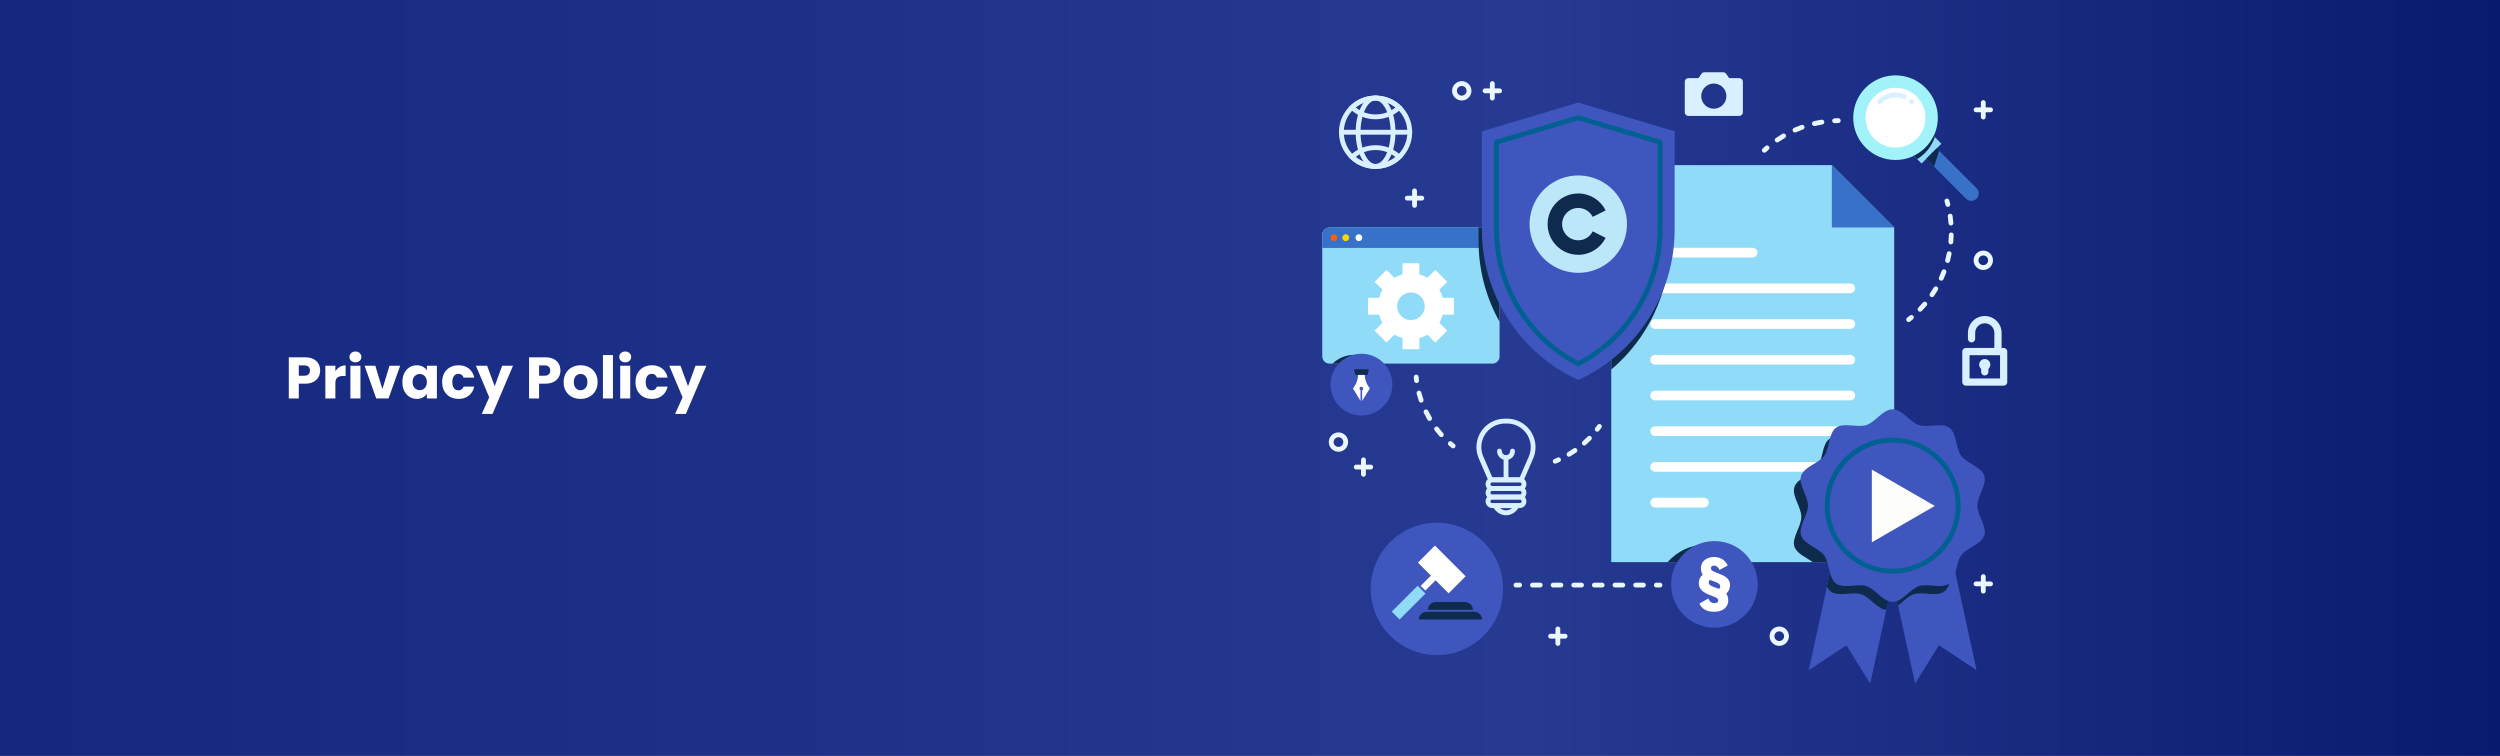 <svg width="1280" height="387" viewBox="0 0 1280 387" fill="none" xmlns="http://www.w3.org/2000/svg">
<rect x="0" y="0" width="1280" height="387" fill="#808080" stroke="none"/>
<rect width="1280" height="387" fill="url(#paint0_linear_111_13)"/>
<path d="M163.91 189.72C163.91 190.94 163.63 192.06 163.07 193.08C162.51 194.08 161.65 194.89 160.49 195.51C159.33 196.13 157.89 196.44 156.17 196.44H152.99V204H147.86V182.94H156.17C157.85 182.94 159.27 183.23 160.43 183.81C161.59 184.39 162.46 185.19 163.04 186.21C163.62 187.23 163.91 188.4 163.91 189.72ZM155.78 192.36C156.76 192.36 157.49 192.13 157.97 191.67C158.45 191.21 158.69 190.56 158.69 189.72C158.69 188.88 158.45 188.23 157.97 187.77C157.49 187.31 156.76 187.08 155.78 187.08H152.99V192.36H155.78ZM171.711 190.05C172.311 189.13 173.061 188.41 173.961 187.89C174.861 187.35 175.861 187.08 176.961 187.08V192.51H175.551C174.271 192.51 173.311 192.79 172.671 193.35C172.031 193.89 171.711 194.85 171.711 196.23V204H166.581V187.26H171.711V190.05ZM181.993 185.52C181.093 185.52 180.353 185.26 179.773 184.74C179.213 184.2 178.933 183.54 178.933 182.76C178.933 181.96 179.213 181.3 179.773 180.78C180.353 180.24 181.093 179.97 181.993 179.97C182.873 179.97 183.593 180.24 184.153 180.78C184.733 181.3 185.023 181.96 185.023 182.76C185.023 183.54 184.733 184.2 184.153 184.74C183.593 185.26 182.873 185.52 181.993 185.52ZM184.543 187.26V204H179.413V187.26H184.543ZM195.79 199.2L199.42 187.26H204.88L198.94 204H192.61L186.67 187.26H192.16L195.79 199.2ZM206.02 195.6C206.02 193.88 206.34 192.37 206.98 191.07C207.64 189.77 208.53 188.77 209.65 188.07C210.77 187.37 212.02 187.02 213.4 187.02C214.58 187.02 215.61 187.26 216.49 187.74C217.39 188.22 218.08 188.85 218.56 189.63V187.26H223.69V204H218.56V201.63C218.06 202.41 217.36 203.04 216.46 203.52C215.58 204 214.55 204.24 213.37 204.24C212.01 204.24 210.77 203.89 209.65 203.19C208.53 202.47 207.64 201.46 206.98 200.16C206.34 198.84 206.02 197.32 206.02 195.6ZM218.56 195.63C218.56 194.35 218.2 193.34 217.48 192.6C216.78 191.86 215.92 191.49 214.9 191.49C213.88 191.49 213.01 191.86 212.29 192.6C211.59 193.32 211.24 194.32 211.24 195.6C211.24 196.88 211.59 197.9 212.29 198.66C213.01 199.4 213.88 199.77 214.9 199.77C215.92 199.77 216.78 199.4 217.48 198.66C218.2 197.92 218.56 196.91 218.56 195.63ZM226.381 195.63C226.381 193.89 226.731 192.37 227.431 191.07C228.151 189.77 229.141 188.77 230.401 188.07C231.681 187.37 233.141 187.02 234.781 187.02C236.881 187.02 238.631 187.57 240.031 188.67C241.451 189.77 242.381 191.32 242.821 193.32H237.361C236.901 192.04 236.011 191.4 234.691 191.4C233.751 191.4 233.001 191.77 232.441 192.51C231.881 193.23 231.601 194.27 231.601 195.63C231.601 196.99 231.881 198.04 232.441 198.78C233.001 199.5 233.751 199.86 234.691 199.86C236.011 199.86 236.901 199.22 237.361 197.94H242.821C242.381 199.9 241.451 201.44 240.031 202.56C238.611 203.68 236.861 204.24 234.781 204.24C233.141 204.24 231.681 203.89 230.401 203.19C229.141 202.49 228.151 201.49 227.431 200.19C226.731 198.89 226.381 197.37 226.381 195.63ZM262.665 187.26L252.165 211.95H246.645L250.485 203.43L243.675 187.26H249.405L253.275 197.73L257.115 187.26H262.665ZM286.928 189.72C286.928 190.94 286.648 192.06 286.088 193.08C285.528 194.08 284.668 194.89 283.508 195.51C282.348 196.13 280.908 196.44 279.188 196.44H276.008V204H270.878V182.94H279.188C280.868 182.94 282.288 183.23 283.448 183.81C284.608 184.39 285.478 185.19 286.058 186.21C286.638 187.23 286.928 188.4 286.928 189.72ZM278.798 192.36C279.778 192.36 280.508 192.13 280.988 191.67C281.468 191.21 281.708 190.56 281.708 189.72C281.708 188.88 281.468 188.23 280.988 187.77C280.508 187.31 279.778 187.08 278.798 187.08H276.008V192.36H278.798ZM297.218 204.24C295.578 204.24 294.098 203.89 292.778 203.19C291.478 202.49 290.448 201.49 289.688 200.19C288.948 198.89 288.578 197.37 288.578 195.63C288.578 193.91 288.958 192.4 289.718 191.1C290.478 189.78 291.518 188.77 292.838 188.07C294.158 187.37 295.638 187.02 297.278 187.02C298.918 187.02 300.398 187.37 301.718 188.07C303.038 188.77 304.078 189.78 304.838 191.1C305.598 192.4 305.978 193.91 305.978 195.63C305.978 197.35 305.588 198.87 304.808 200.19C304.048 201.49 302.998 202.49 301.658 203.19C300.338 203.89 298.858 204.24 297.218 204.24ZM297.218 199.8C298.198 199.8 299.028 199.44 299.708 198.72C300.408 198 300.758 196.97 300.758 195.63C300.758 194.29 300.418 193.26 299.738 192.54C299.078 191.82 298.258 191.46 297.278 191.46C296.278 191.46 295.448 191.82 294.788 192.54C294.128 193.24 293.798 194.27 293.798 195.63C293.798 196.97 294.118 198 294.758 198.72C295.418 199.44 296.238 199.8 297.218 199.8ZM313.83 181.8V204H308.7V181.8H313.83ZM320.128 185.52C319.228 185.52 318.488 185.26 317.908 184.74C317.348 184.2 317.068 183.54 317.068 182.76C317.068 181.96 317.348 181.3 317.908 180.78C318.488 180.24 319.228 179.97 320.128 179.97C321.008 179.97 321.728 180.24 322.288 180.78C322.868 181.3 323.158 181.96 323.158 182.76C323.158 183.54 322.868 184.2 322.288 184.74C321.728 185.26 321.008 185.52 320.128 185.52ZM322.678 187.26V204H317.548V187.26H322.678ZM325.375 195.63C325.375 193.89 325.725 192.37 326.425 191.07C327.145 189.77 328.135 188.77 329.395 188.07C330.675 187.37 332.135 187.02 333.775 187.02C335.875 187.02 337.625 187.57 339.025 188.67C340.445 189.77 341.375 191.32 341.815 193.32H336.355C335.895 192.04 335.005 191.4 333.685 191.4C332.745 191.4 331.995 191.77 331.435 192.51C330.875 193.23 330.595 194.27 330.595 195.63C330.595 196.99 330.875 198.04 331.435 198.78C331.995 199.5 332.745 199.86 333.685 199.86C335.005 199.86 335.895 199.22 336.355 197.94H341.815C341.375 199.9 340.445 201.44 339.025 202.56C337.605 203.68 335.855 204.24 333.775 204.24C332.135 204.24 330.675 203.89 329.395 203.19C328.135 202.49 327.145 201.49 326.425 200.19C325.725 198.89 325.375 197.37 325.375 195.63ZM361.659 187.26L351.159 211.95H345.639L349.479 203.43L342.669 187.26H348.399L352.269 197.73L356.109 187.26H361.659Z" fill="white"/>
<path d="M969.822 287.829H824.953V84.554H937.912C950.374 97.016 957.36 104.002 969.822 116.464V287.829Z" fill="#90DCF8"/>
<path d="M937.91 116.452H969.82C957.358 103.99 950.372 97.004 937.91 84.542V116.452Z" fill="#3771C8"/>
<path d="M897.381 131.824H847.411C846.048 131.824 844.934 130.709 844.934 129.347C844.934 127.984 846.048 126.869 847.411 126.869H897.381C898.744 126.869 899.858 127.984 899.858 129.347C899.858 130.709 898.744 131.824 897.381 131.824Z" fill="white"/>
<path d="M947.351 150.108H847.411C846.048 150.108 844.934 148.993 844.934 147.63C844.934 146.268 846.048 145.153 847.411 145.153H947.351C948.714 145.153 949.828 146.268 949.828 147.63C949.828 148.993 948.714 150.108 947.351 150.108Z" fill="white"/>
<path d="M947.351 168.391H847.411C846.048 168.391 844.934 167.276 844.934 165.914C844.934 164.551 846.048 163.436 847.411 163.436H947.351C948.714 163.436 949.828 164.551 949.828 165.914C949.828 167.276 948.714 168.391 947.351 168.391Z" fill="white"/>
<path d="M947.351 186.675H847.411C846.048 186.675 844.934 185.56 844.934 184.197C844.934 182.835 846.048 181.72 847.411 181.72H947.351C948.714 181.72 949.828 182.835 949.828 184.197C949.828 185.56 948.714 186.675 947.351 186.675Z" fill="white"/>
<path d="M947.351 204.958H847.411C846.048 204.958 844.934 203.843 844.934 202.481C844.934 201.118 846.048 200.003 847.411 200.003H947.351C948.714 200.003 949.828 201.118 949.828 202.481C949.828 203.843 948.714 204.958 947.351 204.958Z" fill="white"/>
<path d="M947.351 223.242H847.411C846.048 223.242 844.934 222.127 844.934 220.764C844.934 219.402 846.048 218.287 847.411 218.287H947.351C948.714 218.287 949.828 219.402 949.828 220.764C949.828 222.127 948.714 223.242 947.351 223.242Z" fill="white"/>
<path d="M947.351 241.525H847.411C846.048 241.525 844.934 240.41 844.934 239.048C844.934 237.685 846.048 236.57 847.411 236.57H947.351C948.714 236.57 949.828 237.685 949.828 239.048C949.828 240.41 948.714 241.525 947.351 241.525Z" fill="white"/>
<path d="M872.408 259.809H847.423C846.06 259.809 844.945 258.694 844.945 257.331C844.945 255.969 846.06 254.854 847.423 254.854H872.408C873.77 254.854 874.885 255.969 874.885 257.331C874.885 258.694 873.77 259.809 872.408 259.809Z" fill="white"/>
<path d="M997.854 278.179L969.041 284.459L940.241 278.179L926.082 343.15L945.344 330.366L957.546 350L969.041 297.23L980.536 350L992.738 330.366L1012 343.15L997.854 278.179Z" fill="#3F56BF"/>
<path d="M997.855 278.179L969.043 284.459L940.23 278.179L935.387 300.389C935.895 301.393 936.526 302.272 937.393 302.904C941.283 305.741 948.294 302.743 952.977 304.266C957.3 305.666 961.053 311.761 965.76 312.269L969.03 297.243L971.818 310.014C974.506 307.97 977.02 305.158 979.782 304.266C984.452 302.755 991.464 305.74 995.353 302.916C998.76 300.439 998.698 294.406 1000.47 290.281L997.843 278.204L997.855 278.179Z" fill="#0E2A4C"/>
<path d="M969.821 216.763C968.483 215.908 967.108 215.326 965.622 215.326C960.63 215.326 956.728 221.916 952.219 223.378C947.549 224.889 940.538 221.904 936.648 224.728C932.721 227.59 933.415 235.208 930.554 239.134C927.717 243.024 920.248 244.709 918.736 249.379C917.275 253.888 922.279 259.623 922.279 264.615C922.279 269.607 917.275 275.342 918.736 279.851C919.925 283.505 924.756 285.339 928.163 287.829H969.834V216.776L969.821 216.763Z" fill="#0E2A4C"/>
<path d="M1012.4 258.88C1012.4 263.872 1017.4 269.607 1015.94 274.116C1014.43 278.786 1006.94 280.471 1004.12 284.36C1001.26 288.287 1001.95 295.905 998.026 298.767C994.136 301.603 987.125 298.605 982.455 300.117C977.946 301.578 974.057 308.168 969.052 308.168C964.048 308.168 960.158 301.578 955.649 300.117C950.979 298.605 943.956 301.591 940.066 298.754C936.139 295.893 936.833 288.275 933.972 284.348C931.135 280.458 923.665 278.774 922.154 274.104C920.693 269.595 925.697 263.859 925.697 258.867C925.697 253.875 920.693 248.14 922.154 243.631C923.665 238.961 931.147 237.276 933.972 233.387C936.833 229.46 936.139 221.842 940.066 218.981C943.956 216.144 950.967 219.142 955.637 217.618C960.146 216.156 964.035 209.566 969.04 209.566C974.044 209.566 977.934 216.156 982.443 217.618C987.113 219.129 994.136 216.144 998.026 218.981C1001.95 221.842 1001.26 229.46 1004.12 233.387C1006.96 237.276 1014.43 238.961 1015.94 243.631C1017.4 248.14 1012.4 253.875 1012.4 258.867V258.88Z" fill="#3F56BF"/>
<path d="M969.041 293.663C949.866 293.663 934.258 278.055 934.258 258.88C934.258 239.704 949.866 224.096 969.041 224.096C988.217 224.096 1003.82 239.704 1003.82 258.88C1003.82 278.055 988.217 293.663 969.041 293.663ZM969.041 226.574C951.228 226.574 936.735 241.067 936.735 258.88C936.735 276.693 951.228 291.186 969.041 291.186C986.854 291.186 1001.35 276.693 1001.35 258.88C1001.35 241.067 986.854 226.574 969.041 226.574Z" fill="#006091"/>
<path d="M990.619 259.041L974.491 268.356L958.375 277.659V259.041V240.435L974.491 249.738L990.619 259.041Z" fill="#FDFDFB"/>
<path d="M764.07 116.452H680.716C678.664 116.452 677 118.115 677 120.168V182.463C677 184.515 678.664 186.179 680.716 186.179H764.07C766.122 186.179 767.786 184.515 767.786 182.463V120.168C767.786 118.115 766.122 116.452 764.07 116.452Z" fill="#90DCF8"/>
<path d="M680.716 116.452H764.07C766.126 116.452 767.786 118.111 767.786 120.168V126.931H677V120.168C677 118.111 678.66 116.452 680.716 116.452Z" fill="#3771C8"/>
<path d="M682.958 123.45C683.93 123.45 684.717 122.663 684.717 121.691C684.717 120.72 683.93 119.932 682.958 119.932C681.987 119.932 681.199 120.72 681.199 121.691C681.199 122.663 681.987 123.45 682.958 123.45Z" fill="#F25F16"/>
<path d="M689.015 123.45C689.986 123.45 690.774 122.663 690.774 121.691C690.774 120.72 689.986 119.932 689.015 119.932C688.043 119.932 687.256 120.72 687.256 121.691C687.256 122.663 688.043 123.45 689.015 123.45Z" fill="#FFD600"/>
<path d="M697.5 121.691C697.5 122.658 696.72 123.45 695.741 123.45C694.763 123.45 693.982 122.67 693.982 121.691C693.982 120.713 694.763 119.932 695.741 119.932C696.72 119.932 697.5 120.713 697.5 121.691Z" fill="white"/>
<path d="M744.387 161.095V152.486H738.677C738.293 151.012 737.711 149.612 736.955 148.324L740.993 144.286L734.899 138.191L730.861 142.229C729.572 141.474 728.173 140.904 726.698 140.508V134.797H718.089V140.508C716.615 140.892 715.215 141.474 713.927 142.229L709.889 138.191L703.794 144.286L707.833 148.324C707.077 149.612 706.507 151.012 706.111 152.486H700.4V161.095H706.111C706.495 162.569 707.077 163.969 707.833 165.257L703.794 169.295L709.889 175.39L713.927 171.352C715.215 172.107 716.615 172.677 718.089 173.074V178.784H726.698V173.074C728.173 172.69 729.572 172.107 730.861 171.352L734.899 175.39L740.993 169.295L736.955 165.257C737.711 163.969 738.28 162.569 738.677 161.095H744.387ZM722.4 163.882C718.486 163.882 715.315 160.711 715.315 156.797C715.315 152.882 718.486 149.711 722.4 149.711C726.314 149.711 729.486 152.882 729.486 156.797C729.486 160.711 726.314 163.882 722.4 163.882Z" fill="white"/>
<path d="M824.949 84.555V189.214C843.703 173.396 854.988 149.885 854.988 124.602V84.555H824.949Z" fill="#0E2A4C"/>
<path d="M764.068 116.452H757.02V123.5C757.02 138.253 760.86 152.387 767.784 164.762V120.18C767.784 118.124 766.124 116.464 764.068 116.464V116.452Z" fill="#0E2A4C"/>
<path d="M808.069 52.509L758.73 67.262V117.666C758.73 150.727 778.005 180.766 808.069 194.528C838.132 180.766 857.407 150.727 857.407 117.666V67.262L808.069 52.509Z" fill="#3F56BF"/>
<path d="M808.067 187.505C807.868 187.505 807.683 187.455 807.497 187.368C781.632 174.089 764.922 146.726 764.922 117.666V72.799C764.922 72.254 765.281 71.771 765.801 71.61L807.707 59.074C807.943 59 808.19 59 808.413 59.074L850.319 71.61C850.84 71.771 851.199 72.254 851.199 72.799V117.666C851.199 146.726 834.488 174.089 808.624 187.368C808.451 187.455 808.252 187.505 808.054 187.505H808.067ZM767.399 73.716V117.666C767.399 145.599 783.342 171.909 808.067 184.878C832.791 171.909 848.734 145.599 848.734 117.666V73.716L808.067 61.551L767.399 73.716Z" fill="#006091"/>
<path d="M832.354 120.442C835.492 107.032 827.165 93.618 813.756 90.481C800.346 87.343 786.932 95.67 783.795 109.079C780.657 122.488 788.984 135.902 802.393 139.04C815.802 142.178 829.216 133.851 832.354 120.442Z" fill="#BCE7F9"/>
<path d="M815.461 118.458C814.098 121.171 811.311 123.029 808.066 123.029C803.495 123.029 799.791 119.325 799.791 114.755C799.791 110.184 803.495 106.48 808.066 106.48C811.299 106.48 814.098 108.338 815.461 111.051L822.088 107.731C819.511 102.59 814.21 99.06 808.066 99.06C799.395 99.06 792.371 106.083 792.371 114.755C792.371 123.426 799.395 130.449 808.066 130.449C814.21 130.449 819.511 126.919 822.088 121.778L815.461 118.458Z" fill="#0E2A4C"/>
<path d="M970.513 81.916C982.478 81.916 992.178 72.216 992.178 60.251C992.178 48.285 982.478 38.586 970.513 38.586C958.547 38.586 948.848 48.285 948.848 60.251C948.848 72.216 958.547 81.916 970.513 81.916Z" fill="#A1F3F9"/>
<path d="M970.514 75.574C978.977 75.574 985.837 68.713 985.837 60.251C985.837 51.788 978.977 44.928 970.514 44.928C962.052 44.928 955.191 51.788 955.191 60.251C955.191 68.713 962.052 75.574 970.514 75.574Z" fill="white"/>
<path d="M978.727 53.264C978.405 53.264 978.083 53.128 977.86 52.893C977.736 52.781 977.649 52.645 977.587 52.496C977.525 52.335 977.488 52.187 977.488 52.026C977.488 51.852 977.525 51.704 977.587 51.543C977.649 51.394 977.736 51.258 977.86 51.146C977.971 51.035 978.108 50.936 978.256 50.874C978.715 50.688 979.26 50.799 979.606 51.146C979.842 51.382 979.978 51.691 979.978 52.026C979.978 52.187 979.941 52.335 979.879 52.496C979.817 52.645 979.718 52.781 979.606 52.893C979.371 53.128 979.061 53.264 978.727 53.264Z" fill="#D8F0FF"/>
<path d="M962.289 53.264C961.967 53.264 961.657 53.141 961.409 52.905C960.926 52.422 960.926 51.642 961.409 51.159C965.051 47.517 970.501 46.389 975.283 48.309C975.915 48.557 976.224 49.288 975.977 49.92C975.729 50.552 974.998 50.861 974.366 50.614C970.501 49.078 966.104 49.982 963.168 52.918C962.92 53.165 962.611 53.277 962.289 53.277V53.264Z" fill="#D8F0FF"/>
<path d="M985.825 75.561C984.041 77.345 982.022 78.72 979.879 79.761L983.843 83.725L993.988 73.579L990.024 69.615C988.996 71.758 987.609 73.778 985.825 75.561Z" fill="#90DCF8"/>
<path d="M990.631 70.235L990.024 69.628C988.996 71.771 987.609 73.79 985.825 75.574C984.041 77.358 982.022 78.733 979.879 79.773L981.601 81.495C982.988 80.628 984.314 79.612 985.527 78.41C987.906 76.032 989.59 73.22 990.631 70.247V70.235Z" fill="#0E2A4C"/>
<path d="M1012 101.736C1010.51 103.222 1008.11 103.222 1006.62 101.736L986.23 81.346L991.607 75.97L1012 96.359C1013.48 97.846 1013.48 100.249 1012 101.736Z" fill="#3771C8"/>
<path d="M991.607 75.958L986.219 81.346L990.22 85.335L992.834 77.184L991.607 75.958Z" fill="#0E2A4C"/>
<path d="M939.326 63.063C938.67 63.063 938.125 62.542 938.088 61.886C938.051 61.205 938.583 60.622 939.265 60.585C939.896 60.56 940.528 60.536 941.16 60.523C941.866 60.486 942.411 61.056 942.411 61.75C942.411 62.431 941.878 63.001 941.185 63.001C940.578 63.001 939.971 63.026 939.364 63.063C939.339 63.063 939.326 63.063 939.302 63.063H939.326Z" fill="#EAF7FE"/>
<path d="M909.917 72.935C909.521 72.935 909.137 72.749 908.889 72.39C908.505 71.82 908.641 71.052 909.211 70.668C910.314 69.913 911.453 69.194 912.593 68.513C913.187 68.166 913.943 68.364 914.29 68.959C914.637 69.554 914.438 70.309 913.844 70.656C912.741 71.3 911.651 71.994 910.598 72.712C910.388 72.861 910.14 72.923 909.905 72.923L909.917 72.935ZM919.047 67.844C918.576 67.844 918.117 67.572 917.907 67.101C917.634 66.482 917.907 65.738 918.539 65.466C919.753 64.933 921.004 64.425 922.267 63.967C922.911 63.732 923.617 64.066 923.853 64.71C924.088 65.354 923.754 66.06 923.11 66.296C921.908 66.729 920.706 67.212 919.542 67.733C919.381 67.807 919.208 67.844 919.047 67.844ZM928.956 64.512C928.399 64.512 927.891 64.128 927.755 63.558C927.594 62.889 928.015 62.22 928.671 62.072C929.972 61.762 931.285 61.502 932.611 61.291C933.292 61.18 933.924 61.638 934.035 62.319C934.147 63.001 933.688 63.633 933.007 63.744C931.743 63.955 930.48 64.202 929.241 64.5C929.142 64.524 929.055 64.537 928.956 64.537V64.512Z" fill="#EAF7FE"/>
<path d="M903.34 78.175C903.005 78.175 902.671 78.039 902.435 77.779C901.977 77.271 902.002 76.49 902.51 76.032C902.968 75.599 903.439 75.177 903.922 74.769C904.43 74.323 905.223 74.372 905.669 74.892C906.114 75.413 906.065 76.193 905.545 76.639C905.086 77.035 904.64 77.444 904.194 77.853C903.959 78.076 903.649 78.188 903.352 78.188L903.34 78.175Z" fill="#EAF7FE"/>
<path d="M977.205 164.886C976.834 164.886 976.474 164.725 976.227 164.415C975.805 163.882 975.905 163.102 976.437 162.681C976.92 162.309 977.379 161.925 977.849 161.541C978.382 161.107 979.15 161.169 979.596 161.702C980.029 162.222 979.968 163.003 979.435 163.449C978.952 163.857 978.456 164.254 977.961 164.638C977.738 164.811 977.465 164.898 977.193 164.898L977.205 164.886Z" fill="#EAF7FE"/>
<path d="M983.063 159.609C982.753 159.609 982.444 159.497 982.196 159.262C981.7 158.791 981.688 157.998 982.171 157.515C982.989 156.673 983.781 155.793 984.549 154.889C984.995 154.369 985.776 154.307 986.296 154.753C986.816 155.199 986.878 155.979 986.432 156.499C985.627 157.441 984.797 158.357 983.942 159.237C983.695 159.485 983.373 159.621 983.051 159.621L983.063 159.609ZM989.17 152.127C988.935 152.127 988.687 152.052 988.476 151.916C987.906 151.532 987.77 150.764 988.154 150.194C988.823 149.216 989.455 148.212 990.062 147.209C990.409 146.627 991.177 146.429 991.759 146.775C992.341 147.122 992.539 147.89 992.192 148.472C991.561 149.525 990.892 150.578 990.198 151.594C989.963 151.941 989.566 152.139 989.17 152.139V152.127ZM993.914 143.716C993.741 143.716 993.567 143.679 993.394 143.604C992.775 143.319 992.502 142.589 992.787 141.957C993.282 140.892 993.741 139.789 994.162 138.687C994.41 138.042 995.128 137.733 995.76 137.968C996.404 138.216 996.714 138.934 996.478 139.566C996.045 140.718 995.562 141.858 995.041 142.985C994.831 143.443 994.385 143.703 993.914 143.703V143.716ZM997.172 134.636C997.073 134.636 996.961 134.624 996.85 134.599C996.193 134.425 995.797 133.744 995.97 133.088C996.268 131.948 996.54 130.784 996.763 129.632C996.9 128.963 997.544 128.529 998.213 128.653C998.881 128.789 999.315 129.433 999.191 130.115C998.956 131.316 998.671 132.53 998.361 133.719C998.213 134.277 997.717 134.636 997.16 134.636H997.172ZM998.844 125.135C998.844 125.135 998.77 125.135 998.733 125.135C998.052 125.073 997.544 124.466 997.606 123.785C997.705 122.62 997.779 121.444 997.804 120.279C997.804 120.242 997.804 120.18 997.804 120.143C997.878 119.462 998.497 118.966 999.166 119.04C999.848 119.115 1000.34 119.722 1000.27 120.403C1000.24 121.555 1000.17 122.781 1000.06 124.008C999.996 124.652 999.464 125.135 998.82 125.135H998.844ZM998.894 115.473C998.25 115.473 997.705 114.977 997.655 114.333C997.568 113.169 997.432 111.98 997.259 110.815C997.16 110.134 997.63 109.515 998.312 109.416C998.981 109.317 999.612 109.787 999.711 110.469C999.885 111.695 1000.02 112.934 1000.12 114.148C1000.17 114.829 999.662 115.423 998.981 115.485C998.943 115.485 998.919 115.485 998.881 115.485L998.894 115.473Z" fill="#EAF7FE"/>
<path d="M997.311 105.922C996.753 105.922 996.258 105.551 996.109 104.993C995.96 104.399 995.799 103.817 995.626 103.234C995.44 102.578 995.812 101.884 996.468 101.698C997.125 101.513 997.818 101.884 998.004 102.541C998.178 103.148 998.339 103.755 998.5 104.374C998.673 105.043 998.264 105.712 997.608 105.885C997.509 105.91 997.397 105.922 997.298 105.922H997.311Z" fill="#EAF7FE"/>
<path d="M779.726 246.914H762.421L757.131 234.725C756.338 232.891 755.93 230.934 755.93 228.927C755.93 220.888 762.47 214.36 770.497 214.36H771.624C779.664 214.36 786.192 220.901 786.192 228.927C786.192 230.934 785.783 232.879 784.99 234.725L779.701 246.914H779.726ZM764.056 244.436H778.103L782.748 233.746C783.405 232.222 783.751 230.6 783.751 228.94C783.751 222.275 778.326 216.85 771.661 216.85H770.534C763.87 216.85 758.444 222.275 758.444 228.94C758.444 230.612 758.779 232.222 759.448 233.746L764.093 244.436H764.056Z" fill="#D8F0FF"/>
<path d="M778.079 251.311H764.069C762.173 251.311 760.625 249.763 760.625 247.867C760.625 245.972 762.173 244.424 764.069 244.424H778.079C779.974 244.424 781.522 245.972 781.522 247.867C781.522 249.763 779.974 251.311 778.079 251.311ZM764.069 246.914C763.536 246.914 763.102 247.347 763.102 247.88C763.102 248.412 763.536 248.846 764.069 248.846H778.079C778.611 248.846 779.045 248.412 779.045 247.88C779.045 247.347 778.611 246.914 778.079 246.914H764.069Z" fill="#D8F0FF"/>
<path d="M778.079 255.721H764.069C762.173 255.721 760.625 254.173 760.625 252.277C760.625 250.382 762.173 248.834 764.069 248.834H778.079C779.974 248.834 781.522 250.382 781.522 252.277C781.522 254.173 779.974 255.721 778.079 255.721ZM764.069 251.311C763.536 251.311 763.102 251.745 763.102 252.277C763.102 252.81 763.536 253.244 764.069 253.244H778.079C778.611 253.244 779.045 252.81 779.045 252.277C779.045 251.745 778.611 251.311 778.079 251.311H764.069Z" fill="#D8F0FF"/>
<path d="M778.079 260.131H764.069C762.173 260.131 760.625 258.582 760.625 256.687C760.625 254.792 762.173 253.243 764.069 253.243H778.079C779.974 253.243 781.522 254.792 781.522 256.687C781.522 258.582 779.974 260.131 778.079 260.131ZM764.069 255.721C763.536 255.721 763.102 256.154 763.102 256.687C763.102 257.22 763.536 257.653 764.069 257.653H778.079C778.611 257.653 779.045 257.22 779.045 256.687C779.045 256.154 778.611 255.721 778.079 255.721H764.069Z" fill="#D8F0FF"/>
<path d="M771.079 263.822C768.366 263.822 765.863 262.199 764.389 259.487L763.398 257.653H778.783L777.792 259.487C776.318 262.199 773.816 263.822 771.103 263.822H771.079ZM768.006 260.131C769.803 261.692 772.354 261.692 774.151 260.131H768.006Z" fill="#D8F0FF"/>
<path d="M771.079 246.914C770.397 246.914 769.84 246.356 769.84 245.675V234.291C769.84 233.61 770.397 233.052 771.079 233.052C771.76 233.052 772.317 233.61 772.317 234.291V245.675C772.317 246.356 771.76 246.914 771.079 246.914Z" fill="#D8F0FF"/>
<path d="M771.079 235.53C768.552 235.53 766.496 233.474 766.496 230.947C766.496 230.265 767.054 229.708 767.735 229.708C768.416 229.708 768.974 230.265 768.974 230.947C768.974 232.111 769.915 233.052 771.079 233.052C772.244 233.052 773.185 232.111 773.185 230.947C773.185 230.265 773.743 229.708 774.424 229.708C775.105 229.708 775.663 230.265 775.663 230.947C775.663 233.474 773.606 235.53 771.079 235.53Z" fill="#D8F0FF"/>
<path d="M1025.86 197.476H1006.54C1005.51 197.476 1004.68 196.646 1004.68 195.618V179.998C1004.68 178.97 1005.51 178.14 1006.54 178.14H1025.86C1026.89 178.14 1027.72 178.97 1027.72 179.998V195.618C1027.72 196.646 1026.89 197.476 1025.86 197.476ZM1008.41 193.76H1024.02V181.856H1008.41V193.76Z" fill="#D8F0FF"/>
<path d="M1022.96 181.856C1021.93 181.856 1021.1 181.026 1021.1 179.998V170.423C1021.1 167.722 1018.9 165.517 1016.2 165.517C1013.5 165.517 1011.29 167.722 1011.29 170.423V173.458C1011.29 174.486 1010.46 175.316 1009.44 175.316C1008.41 175.316 1007.58 174.486 1007.58 173.458V170.423C1007.58 165.666 1011.44 161.801 1016.2 161.801C1020.96 161.801 1024.82 165.666 1024.82 170.423V179.998C1024.82 181.026 1023.99 181.856 1022.96 181.856Z" fill="#D8F0FF"/>
<path d="M1016.2 189.548C1014.63 189.548 1013.34 188.26 1013.34 186.687C1013.34 185.114 1014.63 183.826 1016.2 183.826C1017.77 183.826 1019.06 185.114 1019.06 186.687C1019.06 188.26 1017.77 189.548 1016.2 189.548ZM1016.2 185.832C1015.73 185.832 1015.35 186.216 1015.35 186.687C1015.35 187.158 1015.73 187.542 1016.2 187.542C1016.67 187.542 1017.06 187.158 1017.06 186.687C1017.06 186.216 1016.67 185.832 1016.2 185.832Z" fill="#D8F0FF"/>
<path d="M1016.2 192.249C1015.17 192.249 1014.34 191.419 1014.34 190.391V187.69C1014.34 186.662 1015.17 185.832 1016.2 185.832C1017.23 185.832 1018.06 186.662 1018.06 187.69V190.391C1018.06 191.419 1017.23 192.249 1016.2 192.249Z" fill="#D8F0FF"/>
<path d="M892.389 287.829C887.434 282.304 880.621 278.897 873.077 278.897C865.533 278.897 858.721 282.316 853.766 287.829H892.377H892.389Z" fill="#0E2A4C"/>
<path d="M895.54 312.489C902.877 302.685 900.877 288.789 891.073 281.452C881.269 274.114 867.373 276.114 860.035 285.919C852.698 295.723 854.698 309.619 864.502 316.957C874.307 324.294 888.203 322.294 895.54 312.489Z" fill="#3F56BF"/>
<path d="M883.841 303.957C884.448 304.811 884.857 305.889 884.857 307.314C884.857 311.389 881.525 313.222 877.796 313.222C874.068 313.222 871.479 312.07 870.116 309.011L874.7 306.397C875.344 308.168 876.36 308.813 877.784 308.813C879.209 308.813 879.754 308.168 879.754 307.314C879.754 306.025 877.375 305.48 874.935 304.465C872.383 303.412 869.77 301.888 869.77 298.556C869.77 296.685 870.55 295.261 871.801 294.282C871.219 293.428 870.884 292.35 870.884 290.95C870.884 286.974 874.217 285.178 877.611 285.178C880.46 285.178 883.247 286.503 884.609 289.526L880.398 291.805C879.716 290.418 878.874 289.6 877.611 289.6C876.521 289.6 875.976 290.145 875.976 290.963C875.976 292.288 878.044 292.895 880.385 293.812C882.999 294.827 885.786 296.252 885.786 299.522C885.786 301.355 885.043 302.879 883.817 303.969L883.841 303.957ZM877.264 300.464C878.143 300.798 879.159 301.108 880.187 301.516C880.522 301.207 880.732 300.798 880.732 300.191C880.732 298.965 879.58 298.42 878.019 297.85C877.202 297.54 876.322 297.268 875.443 296.896C875.108 297.206 874.898 297.614 874.898 298.221C874.898 299.336 875.914 299.956 877.276 300.464H877.264Z" fill="white"/>
<path d="M885.328 40.01L883.829 37.805C883.482 37.297 882.913 37 882.306 37H872.644C872.037 37 871.467 37.297 871.12 37.805L869.621 40.01H864.431C863.415 40.01 862.598 40.828 862.598 41.843V57.513C862.598 58.529 863.415 59.346 864.431 59.346H890.518C891.534 59.346 892.352 58.529 892.352 57.513V41.843C892.352 40.828 891.534 40.01 890.518 40.01H885.328ZM877.475 55.655C873.92 55.655 871.033 52.769 871.033 49.214C871.033 45.659 873.92 42.772 877.475 42.772C881.03 42.772 883.916 45.659 883.916 49.214C883.916 52.769 881.03 55.655 877.475 55.655Z" fill="#D8F0FF"/>
<path d="M796.264 237.388C795.781 237.388 795.31 237.091 795.112 236.62C794.852 235.988 795.161 235.27 795.793 235.01C796.351 234.787 796.908 234.539 797.465 234.291C798.085 234.006 798.828 234.291 799.1 234.91C799.385 235.53 799.1 236.273 798.481 236.546C797.899 236.806 797.317 237.053 796.735 237.289C796.586 237.351 796.425 237.375 796.264 237.375V237.388Z" fill="#EAF7FE"/>
<path d="M803.349 233.845C802.928 233.845 802.519 233.635 802.284 233.238C801.937 232.656 802.123 231.888 802.705 231.541C803.708 230.947 804.712 230.29 805.69 229.609C806.248 229.225 807.028 229.361 807.412 229.918C807.808 230.476 807.672 231.256 807.102 231.64C806.074 232.359 805.034 233.028 803.981 233.659C803.783 233.783 803.56 233.833 803.349 233.833V233.845ZM811.153 228.122C810.806 228.122 810.472 227.986 810.224 227.701C809.766 227.193 809.815 226.413 810.323 225.954C811.203 225.174 812.07 224.344 812.9 223.502C813.383 223.019 814.163 223.006 814.646 223.477C815.129 223.96 815.142 224.741 814.671 225.224C813.804 226.103 812.9 226.97 811.971 227.8C811.735 228.011 811.438 228.11 811.153 228.11V228.122Z" fill="#EAF7FE"/>
<path d="M817.782 221.037C817.522 221.037 817.25 220.95 817.027 220.777C816.482 220.355 816.383 219.575 816.804 219.042C817.175 218.572 817.535 218.076 817.882 217.593C818.278 217.036 819.058 216.912 819.616 217.308C820.173 217.705 820.297 218.485 819.901 219.042C819.529 219.563 819.145 220.058 818.761 220.566C818.513 220.876 818.154 221.049 817.782 221.049V221.037Z" fill="#EAF7FE"/>
<path d="M725.286 196.138C724.679 196.138 724.146 195.68 724.06 195.061C723.973 194.429 723.911 193.81 723.849 193.166C723.787 192.484 724.283 191.877 724.964 191.815C725.658 191.741 726.252 192.249 726.314 192.93C726.376 193.537 726.438 194.132 726.512 194.739C726.599 195.42 726.128 196.039 725.447 196.126C725.397 196.126 725.335 196.126 725.286 196.126V196.138Z" fill="#EAF7FE"/>
<path d="M737.994 223.824C737.66 223.824 737.313 223.688 737.065 223.415C736.186 222.437 735.343 221.408 734.538 220.368C734.117 219.823 734.228 219.042 734.761 218.634C735.306 218.212 736.086 218.324 736.495 218.857C737.251 219.848 738.068 220.826 738.898 221.768C739.357 222.275 739.307 223.056 738.799 223.514C738.564 223.725 738.267 223.824 737.969 223.824H737.994ZM731.937 215.512C731.516 215.512 731.094 215.289 730.871 214.893C730.203 213.753 729.571 212.576 729.001 211.412C728.704 210.793 728.951 210.062 729.571 209.752C730.19 209.442 730.921 209.702 731.231 210.322C731.776 211.437 732.383 212.552 733.014 213.642C733.361 214.236 733.163 214.992 732.569 215.339C732.37 215.45 732.16 215.512 731.949 215.512H731.937ZM727.638 206.16C727.118 206.16 726.647 205.838 726.462 205.33C726.04 204.091 725.656 202.815 725.322 201.539C725.149 200.883 725.545 200.201 726.201 200.028C726.858 199.855 727.539 200.251 727.713 200.908C728.035 202.122 728.394 203.335 728.803 204.512C729.026 205.156 728.679 205.862 728.035 206.085C727.899 206.135 727.762 206.147 727.626 206.147L727.638 206.16Z" fill="#EAF7FE"/>
<path d="M744.003 229.559C743.73 229.559 743.458 229.472 743.222 229.287C742.727 228.89 742.244 228.481 741.773 228.06C741.253 227.614 741.203 226.834 741.649 226.314C742.095 225.793 742.888 225.744 743.396 226.19C743.854 226.586 744.312 226.983 744.783 227.354C745.316 227.788 745.39 228.568 744.956 229.101C744.709 229.398 744.349 229.559 743.99 229.559H744.003Z" fill="#EAF7FE"/>
<path d="M735.69 335.395C754.4 335.395 769.569 320.227 769.569 301.516C769.569 282.806 754.4 267.637 735.69 267.637C716.979 267.637 701.811 282.806 701.811 301.516C701.811 320.227 716.979 335.395 735.69 335.395Z" fill="#3F56BF"/>
<path d="M727.389 299.98L729.768 302.359L735.02 297.107L741.684 303.783L750.405 295.063L734.685 279.343L725.965 288.064L732.642 294.728L727.389 299.98Z" fill="white"/>
<path d="M725.835 299.901L712.574 313.163L716.586 317.174L729.847 303.913L725.835 299.901Z" fill="#90DCF8"/>
<path d="M735.045 308.267C732.865 308.267 731.094 310.039 731.094 312.219H754.134C754.134 310.039 752.363 308.267 750.182 308.267H735.033H735.045Z" fill="#0E2A4C"/>
<path d="M754.853 313.222H730.401C728.221 313.222 726.449 314.994 726.449 317.174H758.805C758.805 314.994 757.033 313.222 754.853 313.222Z" fill="#0E2A4C"/>
<path d="M778.03 300.798H776.172C775.491 300.798 774.934 300.241 774.934 299.559C774.934 298.878 775.491 298.321 776.172 298.321H778.03C778.712 298.321 779.269 298.878 779.269 299.559C779.269 300.241 778.712 300.798 778.03 300.798Z" fill="#EAF7FE"/>
<path d="M841.429 300.798H837.465C836.783 300.798 836.226 300.241 836.226 299.559C836.226 298.878 836.783 298.321 837.465 298.321H841.429C842.11 298.321 842.667 298.878 842.667 299.559C842.667 300.241 842.11 300.798 841.429 300.798ZM830.862 300.798H826.898C826.217 300.798 825.66 300.241 825.66 299.559C825.66 298.878 826.217 298.321 826.898 298.321H830.862C831.544 298.321 832.101 298.878 832.101 299.559C832.101 300.241 831.544 300.798 830.862 300.798ZM820.296 300.798H816.332C815.651 300.798 815.093 300.241 815.093 299.559C815.093 298.878 815.651 298.321 816.332 298.321H820.296C820.977 298.321 821.535 298.878 821.535 299.559C821.535 300.241 820.977 300.798 820.296 300.798ZM809.73 300.798H805.766C805.085 300.798 804.527 300.241 804.527 299.559C804.527 298.878 805.085 298.321 805.766 298.321H809.73C810.411 298.321 810.968 298.878 810.968 299.559C810.968 300.241 810.411 300.798 809.73 300.798ZM799.163 300.798H795.2C794.518 300.798 793.961 300.241 793.961 299.559C793.961 298.878 794.518 298.321 795.2 298.321H799.163C799.845 298.321 800.402 298.878 800.402 299.559C800.402 300.241 799.845 300.798 799.163 300.798ZM788.597 300.798H784.633C783.952 300.798 783.395 300.241 783.395 299.559C783.395 298.878 783.952 298.321 784.633 298.321H788.597C789.278 298.321 789.836 298.878 789.836 299.559C789.836 300.241 789.278 300.798 788.597 300.798Z" fill="#EAF7FE"/>
<path d="M849.901 300.798H848.043C847.362 300.798 846.805 300.241 846.805 299.559C846.805 298.878 847.362 298.321 848.043 298.321H849.901C850.583 298.321 851.14 298.878 851.14 299.559C851.14 300.241 850.583 300.798 849.901 300.798Z" fill="#EAF7FE"/>
<path d="M704.289 86.45C699.458 86.45 694.875 84.616 691.37 81.297C687.604 77.729 685.535 72.898 685.535 67.695C685.535 62.493 687.666 57.612 691.382 54.107C694.875 50.775 699.458 48.941 704.289 48.941C709.12 48.941 713.716 50.775 717.209 54.107C720.913 57.612 723.044 62.567 723.044 67.695C723.044 72.824 720.975 77.717 717.197 81.297C713.704 84.616 709.12 86.45 704.289 86.45ZM704.289 51.419C700.09 51.419 696.114 53.017 693.079 55.903C689.809 59 688.013 63.187 688.013 67.695C688.013 72.204 689.809 76.391 693.079 79.501C696.114 82.387 700.09 83.972 704.289 83.972C708.489 83.972 712.465 82.387 715.5 79.501C718.77 76.404 720.566 72.204 720.566 67.695C720.566 63.187 718.77 59 715.5 55.903C712.465 53.004 708.489 51.419 704.289 51.419Z" fill="#D8F0FF"/>
<path d="M704.289 61.068C699.446 61.068 694.862 59.235 691.369 55.903L690.428 55.011L691.369 54.119C694.862 50.787 699.446 48.954 704.289 48.954C709.132 48.954 713.716 50.787 717.209 54.119L718.15 55.011L717.209 55.903C713.716 59.235 709.132 61.068 704.289 61.068ZM694.107 54.999C696.981 57.327 700.548 58.591 704.289 58.591C708.03 58.591 711.597 57.327 714.471 54.999C711.597 52.67 708.03 51.406 704.289 51.406C700.548 51.406 696.981 52.67 694.107 54.999Z" fill="#D8F0FF"/>
<path d="M704.289 86.45C699.458 86.45 694.875 84.616 691.369 81.297L690.428 80.405L691.369 79.513C694.862 76.181 699.446 74.347 704.289 74.347C709.132 74.347 713.716 76.181 717.209 79.513L718.15 80.405L717.209 81.297C713.716 84.616 709.132 86.45 704.301 86.45H704.289ZM694.107 80.392C696.981 82.709 700.548 83.972 704.289 83.972C708.03 83.972 711.597 82.709 714.471 80.392C711.597 78.076 708.03 76.812 704.289 76.812C700.548 76.812 696.981 78.076 694.107 80.392Z" fill="#D8F0FF"/>
<path d="M704.29 86.45C698.579 86.45 694.107 78.212 694.107 67.695C694.107 57.179 698.579 48.941 704.29 48.941C710 48.941 714.472 57.179 714.472 67.695C714.472 78.212 710 86.45 704.29 86.45ZM704.29 51.419C700.115 51.419 696.585 58.876 696.585 67.695C696.585 76.515 700.115 83.972 704.29 83.972C708.464 83.972 711.995 76.515 711.995 67.695C711.995 58.876 708.464 51.419 704.29 51.419Z" fill="#D8F0FF"/>
<path d="M721.805 68.934H686.774C686.093 68.934 685.535 68.377 685.535 67.695C685.535 67.014 686.093 66.457 686.774 66.457H721.805C722.486 66.457 723.044 67.014 723.044 67.695C723.044 68.377 722.486 68.934 721.805 68.934Z" fill="#D8F0FF"/>
<path d="M685.299 231.293C682.561 231.293 680.344 229.076 680.344 226.338C680.344 223.601 682.573 221.384 685.299 221.384C688.024 221.384 690.254 223.601 690.254 226.338C690.254 229.076 688.024 231.293 685.299 231.293ZM685.299 223.861C683.936 223.861 682.821 224.976 682.821 226.338C682.821 227.701 683.936 228.816 685.299 228.816C686.661 228.816 687.776 227.701 687.776 226.338C687.776 224.976 686.661 223.861 685.299 223.861Z" fill="#EAF7FE"/>
<path d="M1015.44 138.228C1012.71 138.228 1010.49 135.999 1010.49 133.273C1010.49 130.548 1012.71 128.318 1015.44 128.318C1018.18 128.318 1020.4 130.548 1020.4 133.273C1020.4 135.999 1018.18 138.228 1015.44 138.228ZM1015.44 130.796C1014.08 130.796 1012.97 131.911 1012.97 133.273C1012.97 134.636 1014.08 135.751 1015.44 135.751C1016.81 135.751 1017.92 134.636 1017.92 133.273C1017.92 131.911 1016.81 130.796 1015.44 130.796Z" fill="#EAF7FE"/>
<path d="M748.424 51.456C745.686 51.456 743.469 49.226 743.469 46.501C743.469 43.776 745.686 41.546 748.424 41.546C751.161 41.546 753.379 43.776 753.379 46.501C753.379 49.226 751.161 51.456 748.424 51.456ZM748.424 44.011C747.061 44.011 745.946 45.126 745.946 46.489C745.946 47.851 747.061 48.966 748.424 48.966C749.786 48.966 750.901 47.851 750.901 46.489C750.901 45.126 749.786 44.011 748.424 44.011Z" fill="#EAF7FE"/>
<path d="M910.982 330.688C908.245 330.688 906.027 328.459 906.027 325.733C906.027 323.008 908.245 320.779 910.982 320.779C913.72 320.779 915.937 323.008 915.937 325.733C915.937 328.459 913.707 330.688 910.982 330.688ZM910.982 323.256C909.62 323.256 908.505 324.371 908.505 325.733C908.505 327.096 909.62 328.211 910.982 328.211C912.345 328.211 913.46 327.096 913.46 325.733C913.46 324.371 912.345 323.256 910.982 323.256Z" fill="#EAF7FE"/>
<path d="M698.096 244.089C697.415 244.089 696.857 243.532 696.857 242.851V235.418C696.857 234.737 697.415 234.18 698.096 234.18C698.777 234.18 699.335 234.737 699.335 235.418V242.851C699.335 243.532 698.777 244.089 698.096 244.089Z" fill="#EAF7FE"/>
<path d="M701.812 240.373H694.379C693.698 240.373 693.141 239.816 693.141 239.134C693.141 238.453 693.698 237.896 694.379 237.896H701.812C702.493 237.896 703.05 238.453 703.05 239.134C703.05 239.816 702.493 240.373 701.812 240.373Z" fill="#EAF7FE"/>
<path d="M797.625 330.688C796.944 330.688 796.387 330.131 796.387 329.45V322.017C796.387 321.336 796.944 320.779 797.625 320.779C798.307 320.779 798.864 321.336 798.864 322.017V329.45C798.864 330.131 798.307 330.688 797.625 330.688Z" fill="#EAF7FE"/>
<path d="M801.343 326.972H793.911C793.229 326.972 792.672 326.415 792.672 325.733C792.672 325.052 793.229 324.495 793.911 324.495H801.343C802.024 324.495 802.582 325.052 802.582 325.733C802.582 326.415 802.024 326.972 801.343 326.972Z" fill="#EAF7FE"/>
<path d="M1015.44 303.895C1014.76 303.895 1014.2 303.337 1014.2 302.656V295.224C1014.2 294.543 1014.76 293.985 1015.44 293.985C1016.12 293.985 1016.68 294.543 1016.68 295.224V302.656C1016.68 303.337 1016.12 303.895 1015.44 303.895Z" fill="#EAF7FE"/>
<path d="M1019.16 300.179H1011.73C1011.05 300.179 1010.49 299.621 1010.49 298.94C1010.49 298.259 1011.05 297.701 1011.73 297.701H1019.16C1019.84 297.701 1020.4 298.259 1020.4 298.94C1020.4 299.621 1019.84 300.179 1019.16 300.179Z" fill="#EAF7FE"/>
<path d="M1015.44 61.18C1014.76 61.18 1014.2 60.622 1014.2 59.941V52.509C1014.2 51.828 1014.76 51.27 1015.44 51.27C1016.12 51.27 1016.68 51.828 1016.68 52.509V59.941C1016.68 60.622 1016.12 61.18 1015.44 61.18Z" fill="#EAF7FE"/>
<path d="M1019.16 57.464H1011.73C1011.05 57.464 1010.49 56.906 1010.49 56.225C1010.49 55.544 1011.05 54.986 1011.73 54.986H1019.16C1019.84 54.986 1020.4 55.544 1020.4 56.225C1020.4 56.906 1019.84 57.464 1019.16 57.464Z" fill="#EAF7FE"/>
<path d="M764.067 51.456C763.386 51.456 762.828 50.898 762.828 50.217V42.785C762.828 42.103 763.386 41.546 764.067 41.546C764.748 41.546 765.306 42.103 765.306 42.785V50.217C765.306 50.898 764.748 51.456 764.067 51.456Z" fill="#EAF7FE"/>
<path d="M767.784 47.74H760.352C759.671 47.74 759.113 47.182 759.113 46.501C759.113 45.82 759.671 45.262 760.352 45.262H767.784C768.466 45.262 769.023 45.82 769.023 46.501C769.023 47.182 768.466 47.74 767.784 47.74Z" fill="#EAF7FE"/>
<path d="M724.245 106.406C723.563 106.406 723.006 105.848 723.006 105.167V97.734C723.006 97.053 723.563 96.496 724.245 96.496C724.926 96.496 725.483 97.053 725.483 97.734V105.167C725.483 105.848 724.926 106.406 724.245 106.406Z" fill="#EAF7FE"/>
<path d="M727.96 102.689H720.528C719.846 102.689 719.289 102.132 719.289 101.451C719.289 100.769 719.846 100.212 720.528 100.212H727.96C728.641 100.212 729.199 100.769 729.199 101.451C729.199 102.132 728.641 102.689 727.96 102.689Z" fill="#EAF7FE"/>
<path d="M693.277 181.695C688.991 181.695 685.101 183.417 682.252 186.192H704.301C701.452 183.417 697.563 181.695 693.277 181.695Z" fill="#0E2A4C"/>
<path d="M697.068 212.725C705.797 212.725 712.874 205.648 712.874 196.919C712.874 188.189 705.797 181.113 697.068 181.113C688.338 181.113 681.262 188.189 681.262 196.919C681.262 205.648 688.338 212.725 697.068 212.725Z" fill="#3F56BF"/>
<path d="M700.214 191.964H693.921L693.277 189.065H700.858L700.214 191.964Z" fill="#0E2A4C"/>
<path d="M696.61 199.78C696.301 199.632 696.078 199.31 696.078 198.95C696.078 198.43 696.499 198.021 697.007 198.021C697.515 198.021 697.936 198.442 697.936 198.95C697.936 199.322 697.725 199.632 697.403 199.78V205.28L701.367 198.864C701.367 198.864 698.753 195.891 698.753 191.952H695.334C695.334 195.878 692.721 198.864 692.721 198.864L696.586 205.268V199.78H696.61Z" fill="white"/>
<defs>
<linearGradient id="paint0_linear_111_13" x1="15.492" y1="218.491" x2="1407" y2="218.491" gradientUnits="userSpaceOnUse">
<stop stop-color="#15287F"/>
<stop offset="0.55" stop-color="#273A92"/>
<stop offset="1" stop-color="#001265"/>
</linearGradient>
</defs>
</svg>
